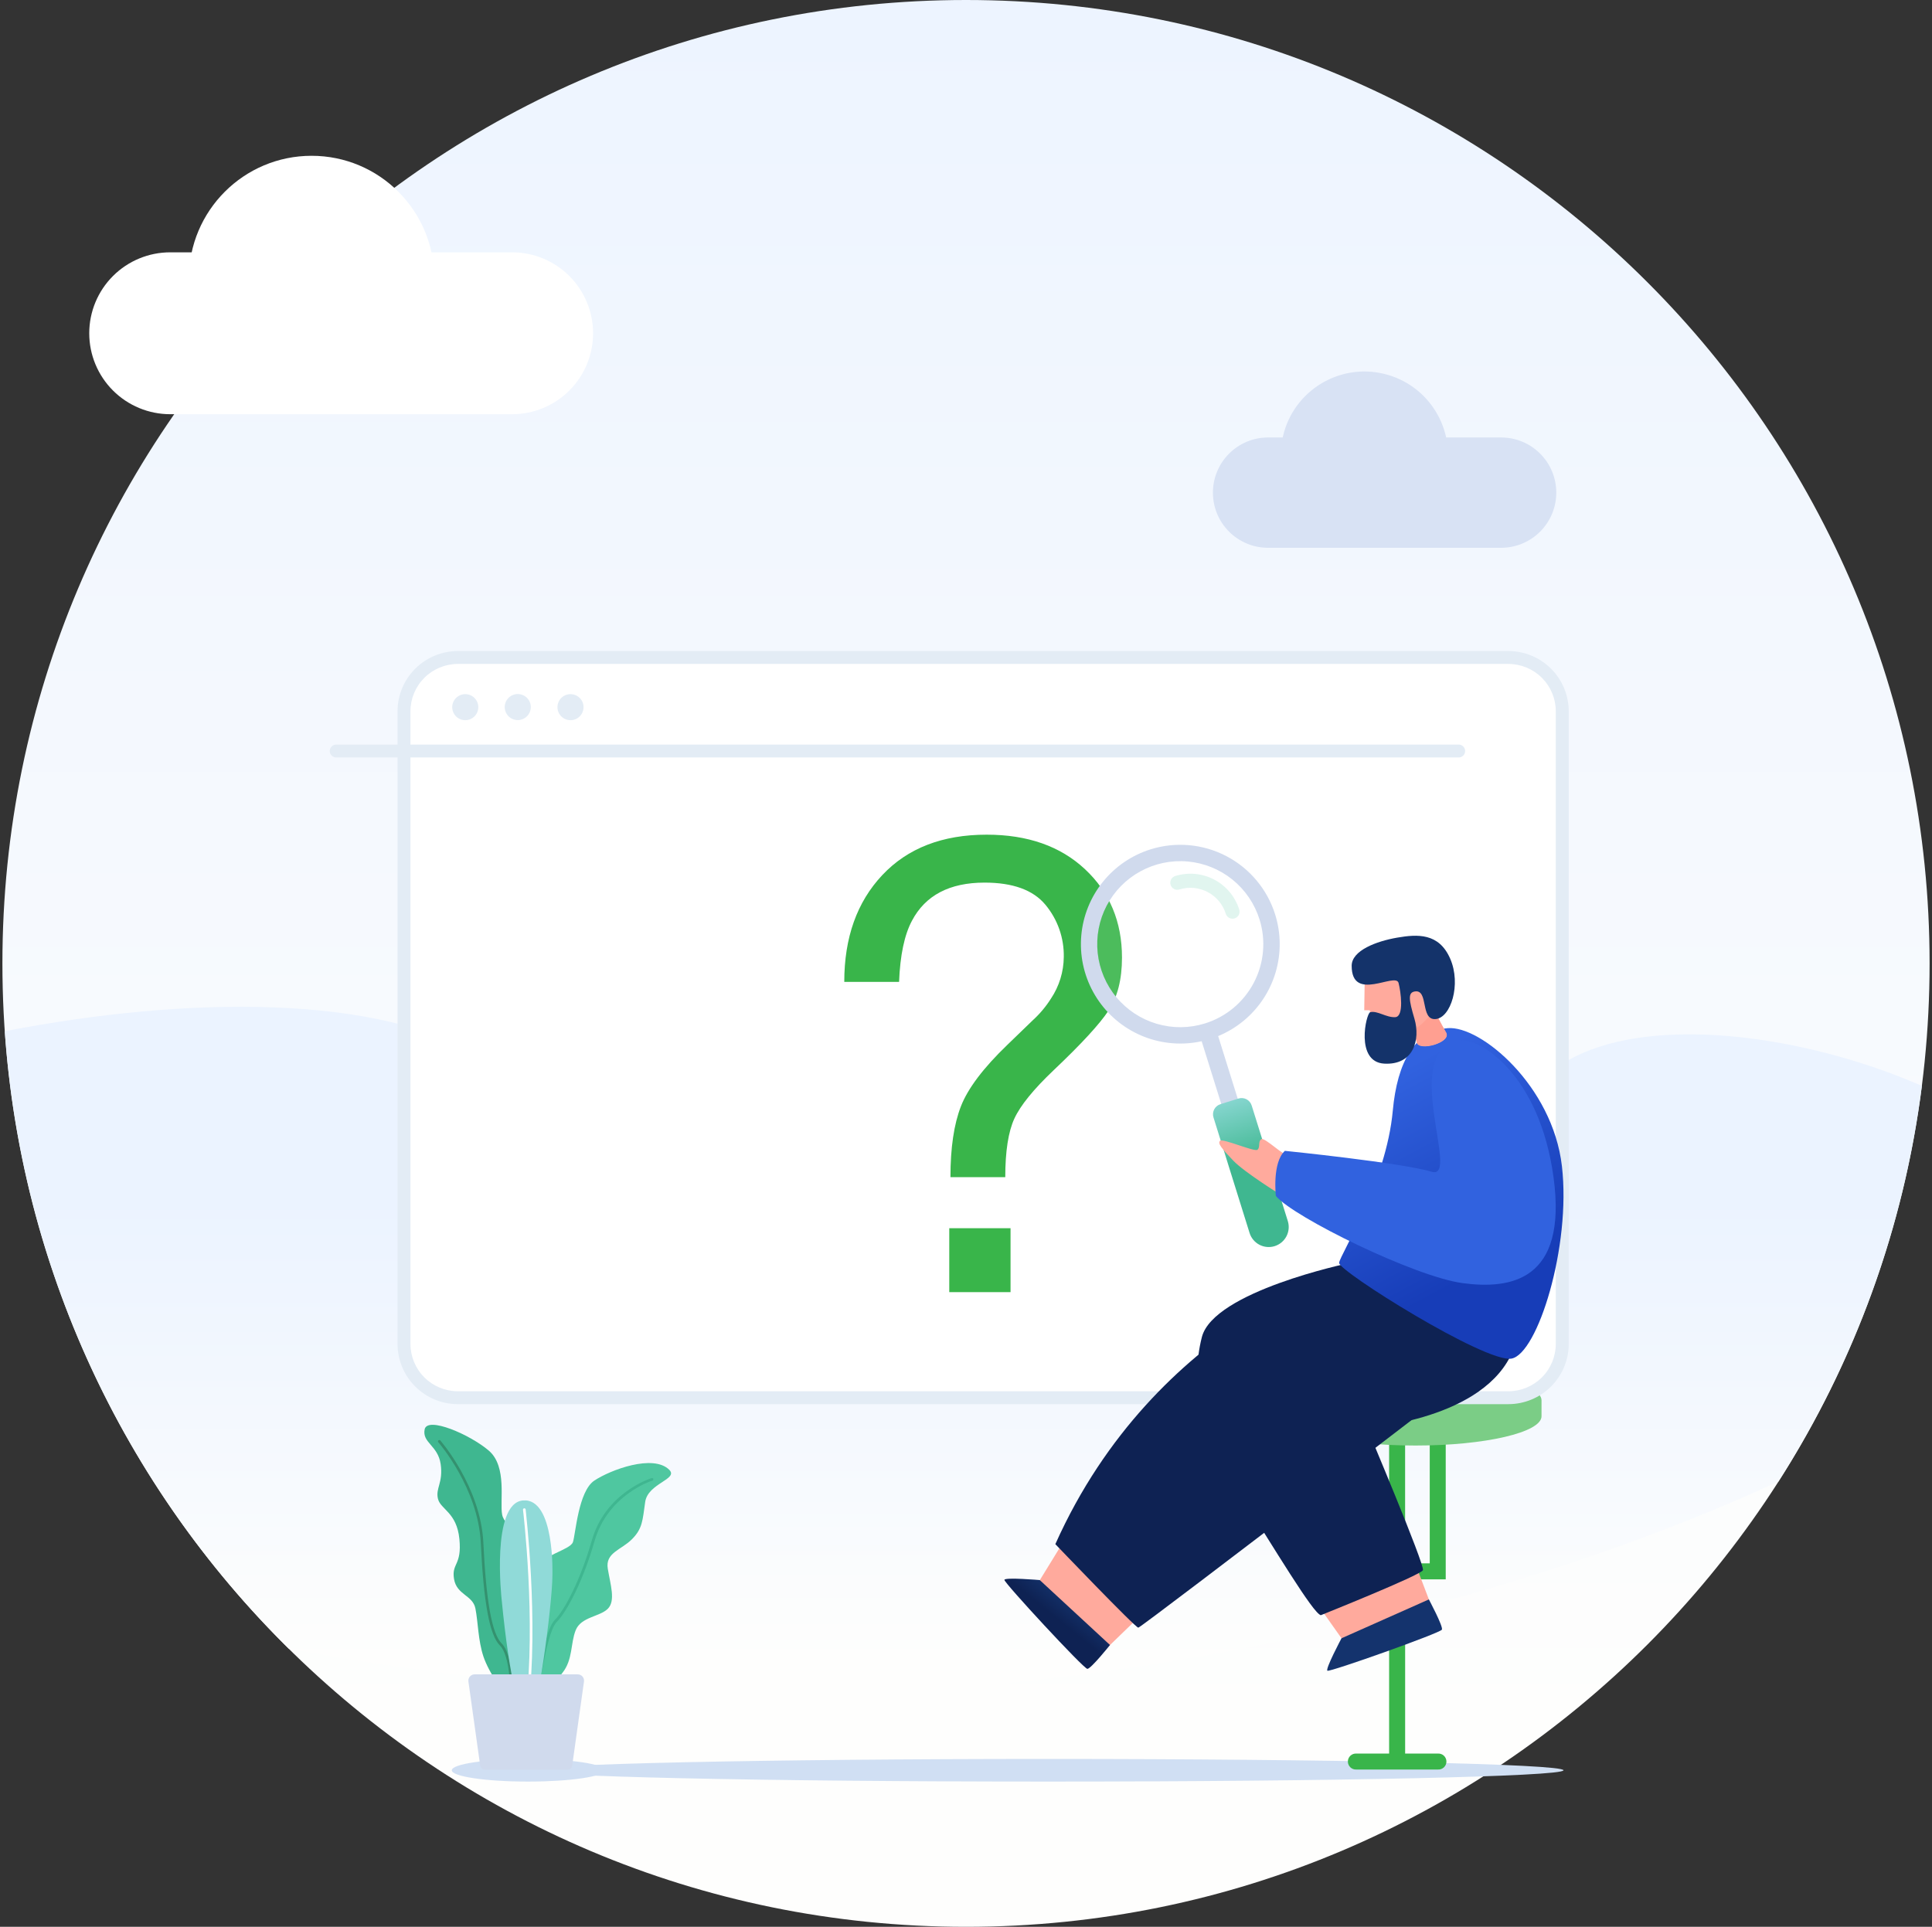 <svg width="401" height="400" viewBox="0 0 401 400" fill="none" xmlns="http://www.w3.org/2000/svg">
<rect x="0" y="0" width="401" height="400" fill="#333333" stroke="none"/>
<path d="M200.5 400C310.957 400 400.5 310.457 400.5 200C400.5 89.543 310.957 0 200.5 0C90.043 0 0.5 89.543 0.5 200C0.5 310.457 90.043 400 200.5 400Z" fill="url(#paint0_linear_3216_15099)"/>
<path d="M398.899 225.424C376.858 215.795 348.161 211.185 330.226 217.906C313.423 224.204 316.119 236.711 298.855 241.883C271.006 250.219 251.712 221.325 210.274 222.699C173.403 223.919 160.596 247.721 132.768 241.883C115.396 238.231 112.101 227.272 99.74 219.499C79.013 206.517 39.241 206.648 0.996 214.078C4.36 262.567 25.324 308.156 59.946 342.271C97.716 349.255 138.847 352.988 178.904 351.498C249.352 348.89 320.634 330.019 369.129 307.554C385.018 282.723 395.187 254.669 398.899 225.424Z" fill="url(#paint1_linear_3216_15099)"/>
<path d="M324.513 367.504C324.513 368.797 276.61 369.849 217.514 369.849C158.419 369.849 110.516 368.797 110.516 367.504C110.516 366.211 158.419 365.152 217.514 365.152C276.61 365.152 324.513 366.204 324.513 367.504Z" fill="#D0DFF3"/>
<path d="M311.561 113.72H263.205C261.701 113.722 260.211 113.427 258.821 112.853C257.431 112.278 256.168 111.435 255.104 110.372C254.039 109.308 253.196 108.046 252.62 106.656C252.045 105.266 251.749 103.776 251.75 102.272C251.749 100.767 252.045 99.277 252.62 97.887C253.195 96.497 254.039 95.234 255.103 94.17C256.167 93.106 257.43 92.262 258.82 91.687C260.211 91.112 261.701 90.816 263.205 90.817H311.561C313.066 90.816 314.556 91.112 315.946 91.687C317.337 92.262 318.6 93.106 319.664 94.17C320.728 95.234 321.571 96.497 322.147 97.887C322.722 99.277 323.018 100.767 323.017 102.272C323.017 103.776 322.72 105.265 322.145 106.655C321.569 108.044 320.725 109.306 319.661 110.37C318.597 111.433 317.334 112.276 315.945 112.851C314.555 113.426 313.065 113.721 311.561 113.72Z" fill="#D8E2F4"/>
<path d="M300.075 98.497C302.296 89.175 296.539 79.818 287.218 77.597C277.896 75.376 268.539 81.133 266.318 90.455C264.097 99.776 269.854 109.134 279.175 111.354C288.497 113.575 297.854 107.819 300.075 98.497Z" fill="#D8E2F4"/>
<path d="M106.272 85.988H35.327C30.87 85.988 26.596 84.217 23.445 81.066C20.294 77.915 18.523 73.641 18.523 69.185C18.523 64.728 20.294 60.454 23.445 57.303C26.596 54.152 30.87 52.382 35.327 52.382H106.294C110.75 52.382 115.024 54.152 118.175 57.303C121.326 60.454 123.097 64.728 123.097 69.185C123.097 73.641 121.326 77.915 118.175 81.066C115.024 84.217 110.75 85.988 106.294 85.988H106.272Z" fill="white"/>
<path d="M64.673 83.277C78.738 83.277 90.14 71.875 90.14 57.81C90.14 43.744 78.738 32.342 64.673 32.342C50.607 32.342 39.205 43.744 39.205 57.81C39.205 71.875 50.607 83.277 64.673 83.277Z" fill="white"/>
<path d="M125.449 367.504C125.449 368.797 118.355 369.849 109.596 369.849C100.836 369.849 93.772 368.797 93.772 367.504C93.772 366.211 100.865 365.152 109.617 365.152C118.37 365.152 125.449 366.204 125.449 367.504Z" fill="#D0DFF3"/>
<path d="M88.138 296.734C87.583 299.511 90.907 300.066 91.463 303.945C92.018 307.824 90.352 308.942 90.907 311.163C91.463 313.384 94.794 313.932 95.349 319.477C95.904 325.022 93.683 324.474 94.239 327.798C94.794 331.122 98.118 331.129 98.673 333.906C99.228 336.682 99.228 340.561 100.339 343.885C101.449 347.209 104.773 352.206 106.439 352.206C108.105 352.206 112.547 342.782 111.436 340.006C110.326 337.23 108.66 336.674 108.66 334.461C108.66 332.247 110.852 326.695 110.326 322.772C109.8 318.849 104.773 317.227 104.226 314.451C103.678 311.674 105.329 304.464 101.449 301.14C97.57 297.816 88.694 293.966 88.138 296.734Z" fill="#3FB790"/>
<path d="M106.191 351.257C106.118 351.255 106.048 351.225 105.997 351.173C105.945 351.122 105.915 351.052 105.913 350.979C105.913 350.906 105.87 343.673 103.758 341.591C101.647 339.509 100.39 332.89 99.791 320.324C99.251 308.913 91.068 299.511 90.988 299.416C90.962 299.39 90.942 299.36 90.927 299.327C90.913 299.294 90.906 299.258 90.906 299.222C90.906 299.186 90.913 299.15 90.927 299.117C90.942 299.084 90.962 299.054 90.988 299.028C91.014 299.002 91.044 298.982 91.078 298.967C91.112 298.953 91.148 298.946 91.185 298.946C91.222 298.946 91.258 298.953 91.292 298.967C91.326 298.982 91.357 299.002 91.382 299.028C91.463 299.123 99.769 308.665 100.325 320.281C100.909 332.525 102.114 339.166 104.124 341.175C106.403 343.447 106.447 350.672 106.447 350.957C106.447 351.029 106.418 351.099 106.368 351.151C106.317 351.203 106.249 351.233 106.176 351.235L106.191 351.257Z" fill="#34916F"/>
<path d="M138.913 305.129C140.871 307.094 134.471 307.905 133.916 311.791C133.361 315.678 133.368 317.336 131.147 319.557C128.926 321.778 125.602 322.326 126.15 325.658C126.698 328.989 127.816 332.313 126.15 333.979C124.485 335.644 120.605 335.644 119.495 338.413C118.384 341.182 118.94 344.521 116.726 347.29C114.512 350.058 111.174 355.611 108.405 354.5C105.636 353.39 107.294 340.62 108.405 338.428C109.515 336.236 110.596 334.549 110.596 332.883C110.596 331.217 110.041 328.448 111.152 325.672C112.262 322.896 118.362 321.786 118.918 320.127C119.473 318.469 120.028 309.585 123.359 307.364C126.691 305.143 135.582 301.804 138.913 305.129Z" fill="#4FC7A0"/>
<path d="M109.267 353.551C109.218 353.561 109.169 353.561 109.12 353.551C109.058 353.513 109.012 353.451 108.995 353.38C108.977 353.309 108.988 353.234 109.026 353.171C109.026 353.127 111.268 349.416 111.736 347.538C111.86 347.056 112.006 346.318 112.174 345.47C112.788 342.395 113.716 337.741 115.14 336.316C117.208 334.242 120.517 327.908 122.833 319.791C125.69 309.797 135.129 306.875 135.253 306.845C135.288 306.834 135.325 306.83 135.361 306.833C135.398 306.836 135.434 306.846 135.466 306.863C135.499 306.88 135.528 306.904 135.552 306.932C135.575 306.96 135.593 306.993 135.604 307.028C135.624 307.1 135.616 307.177 135.58 307.242C135.545 307.308 135.485 307.357 135.414 307.379C135.326 307.379 126.172 310.25 123.396 319.944C121.058 328.149 117.683 334.556 115.564 336.704C114.256 338.011 113.314 342.753 112.751 345.58C112.576 346.435 112.43 347.173 112.306 347.669C111.816 349.627 109.625 353.295 109.53 353.456C109.497 353.492 109.456 353.52 109.41 353.537C109.364 353.553 109.315 353.558 109.267 353.551Z" fill="#3FB690"/>
<path d="M108.557 311.485C101.894 312.04 104.115 332.006 104.115 332.006C105.781 349.204 108.002 356.97 109.66 357.525C111.318 358.08 114.657 333.117 114.657 327.016C114.657 327.016 115.212 310.929 108.557 311.485Z" fill="#90DAD8"/>
<path d="M109.389 354.749H109.352C109.316 354.745 109.281 354.734 109.249 354.717C109.217 354.699 109.189 354.675 109.166 354.647C109.144 354.618 109.127 354.585 109.118 354.55C109.109 354.515 109.106 354.478 109.111 354.442C111.303 336.375 108.585 313.684 108.556 313.457C108.547 313.419 108.546 313.38 108.554 313.341C108.561 313.303 108.577 313.267 108.599 313.235C108.621 313.203 108.65 313.176 108.684 313.156C108.717 313.136 108.755 313.123 108.793 313.118C108.832 313.114 108.871 313.117 108.909 313.129C108.946 313.14 108.98 313.16 109.01 313.185C109.039 313.211 109.063 313.243 109.079 313.278C109.095 313.314 109.104 313.352 109.104 313.391C109.104 313.618 111.858 336.375 109.659 354.508C109.651 354.574 109.618 354.634 109.569 354.678C109.519 354.723 109.455 354.748 109.389 354.749Z" fill="white"/>
<path d="M117.654 367.38H100.778C100.529 367.4 100.282 367.33 100.08 367.184C99.878 367.039 99.734 366.826 99.675 366.584L97.22 349.05C97.198 348.867 97.216 348.681 97.271 348.504C97.327 348.328 97.419 348.165 97.542 348.027C97.665 347.889 97.815 347.779 97.984 347.703C98.153 347.628 98.336 347.589 98.52 347.589H119.911C120.096 347.589 120.279 347.628 120.448 347.703C120.616 347.779 120.767 347.889 120.89 348.027C121.013 348.165 121.105 348.328 121.161 348.504C121.216 348.681 121.233 348.867 121.212 349.05L118.757 366.584C118.696 366.825 118.552 367.037 118.35 367.183C118.149 367.328 117.902 367.398 117.654 367.38Z" fill="#D0DAED"/>
<path d="M281.528 364.034H288.322V298.773H291.639V324.547H296.753V298.773H300.07V327.864H291.646V364.034H298.448C298.675 364.019 298.902 364.051 299.116 364.127C299.33 364.203 299.525 364.323 299.691 364.478C299.857 364.633 299.989 364.821 300.079 365.029C300.17 365.237 300.216 365.462 300.216 365.689C300.216 365.916 300.17 366.141 300.079 366.349C299.989 366.557 299.857 366.745 299.691 366.9C299.525 367.055 299.33 367.174 299.116 367.251C298.902 367.327 298.675 367.359 298.448 367.344H281.528C281.302 367.359 281.074 367.327 280.861 367.251C280.647 367.174 280.451 367.055 280.285 366.9C280.119 366.745 279.987 366.557 279.897 366.349C279.806 366.141 279.76 365.916 279.76 365.689C279.76 365.462 279.806 365.237 279.897 365.029C279.987 364.821 280.119 364.633 280.285 364.478C280.451 364.323 280.647 364.203 280.861 364.127C281.074 364.051 281.302 364.019 281.528 364.034Z" fill="#39B54A"/>
<path d="M293.801 284.622C308.244 284.622 319.955 287.339 319.955 290.7V294.009C319.955 297.363 308.266 300.088 293.801 300.088C279.336 300.088 267.646 297.341 267.646 294.009V290.722C267.646 287.339 279.336 284.622 293.801 284.622Z" fill="#7BCD86"/>
<g clip-path="url(#clip0_3216_15099)">
<path d="M310.294 136.493H97.82C90.106 136.493 83.852 142.739 83.852 150.444V276.207C83.852 283.912 90.106 290.158 97.82 290.158H310.294C318.008 290.158 324.262 283.912 324.262 276.207V150.444C324.262 142.739 318.008 136.493 310.294 136.493Z" fill="white"/>
<path d="M313.085 291.496H95.025C91.707 291.492 88.526 290.174 86.18 287.83C83.834 285.487 82.515 282.309 82.512 278.995V147.656C82.515 144.342 83.834 141.165 86.18 138.821C88.526 136.477 91.707 135.159 95.025 135.155H313.085C316.404 135.159 319.585 136.477 321.932 138.821C324.278 141.164 325.598 144.342 325.602 147.656V278.995C325.598 282.31 324.278 285.487 321.932 287.83C319.585 290.174 316.404 291.492 313.085 291.496ZM95.025 137.831C92.418 137.835 89.918 138.872 88.075 140.713C86.231 142.555 85.195 145.052 85.192 147.656V278.995C85.195 281.599 86.231 284.096 88.075 285.938C89.918 287.779 92.418 288.816 95.025 288.82H313.085C315.692 288.815 318.19 287.778 320.033 285.936C321.876 284.095 322.912 281.599 322.915 278.995V147.656C322.912 145.052 321.875 142.555 320.032 140.713C318.188 138.872 315.689 137.835 313.081 137.831H95.025Z" fill="#E3ECF5"/>
<path d="M183.125 181.668C188.388 176.07 195.612 173.272 204.798 173.275C213.294 173.275 220.098 175.667 225.21 180.453C230.321 185.238 232.877 191.355 232.877 198.804C232.877 203.312 231.95 206.971 230.096 209.781C228.243 212.591 224.444 216.719 218.7 222.163C214.524 226.128 211.805 229.474 210.545 232.2C209.284 234.926 208.653 238.985 208.65 244.377H197.272C197.272 238.293 197.997 233.389 199.446 229.664C200.895 225.94 204.121 221.674 209.123 216.866L214.334 211.826C215.802 210.494 217.083 208.97 218.141 207.294C219.845 204.741 220.767 201.747 220.795 198.678C220.872 194.72 219.519 190.867 216.984 187.824C214.438 184.758 210.228 183.226 204.355 183.226C197.09 183.226 192.066 185.864 189.285 191.139C187.717 194.076 186.825 198.31 186.609 203.841H175.234C175.234 194.65 177.865 187.259 183.125 181.668ZM197.027 254.971H209.745V268.245H197.027V254.971Z" fill="#39B54A"/>
<path d="M302.757 157.246H69.783C69.428 157.246 69.087 157.105 68.836 156.854C68.585 156.603 68.443 156.263 68.443 155.908C68.443 155.553 68.585 155.213 68.836 154.962C69.087 154.711 69.428 154.57 69.783 154.57H302.757C303.113 154.57 303.454 154.711 303.705 154.962C303.956 155.213 304.097 155.553 304.097 155.908C304.097 156.263 303.956 156.603 303.705 156.854C303.454 157.105 303.113 157.246 302.757 157.246Z" fill="#E3ECF5"/>
<path d="M99.24 147.239C99.48 145.766 98.478 144.378 97.003 144.138C95.528 143.899 94.138 144.9 93.898 146.373C93.659 147.846 94.661 149.234 96.136 149.473C97.611 149.713 99.001 148.712 99.24 147.239Z" fill="#E3ECF5"/>
<path d="M110.098 147.406C110.441 145.953 109.54 144.498 108.086 144.155C106.631 143.812 105.174 144.712 104.831 146.165C104.487 147.617 105.388 149.073 106.843 149.415C108.297 149.758 109.754 148.859 110.098 147.406Z" fill="#E3ECF5"/>
<path d="M121.082 147.238C121.321 145.765 120.32 144.377 118.845 144.138C117.37 143.899 115.98 144.899 115.74 146.372C115.501 147.845 116.502 149.234 117.978 149.473C119.453 149.712 120.843 148.711 121.082 147.238Z" fill="#E3ECF5"/>
</g>
<path opacity="0.1" d="M260.212 204.078C264.659 195.663 261.441 185.236 253.025 180.789C244.61 176.343 234.183 179.561 229.737 187.976C225.29 196.392 228.508 206.819 236.923 211.265C245.339 215.712 255.766 212.494 260.212 204.078Z" fill="white"/>
<path opacity="0.17" d="M255.82 190.722C255.509 190.722 255.205 190.623 254.954 190.439C254.703 190.255 254.518 189.996 254.424 189.699C253.816 187.753 252.46 186.129 250.654 185.183C248.849 184.236 246.742 184.045 244.795 184.651C244.612 184.708 244.419 184.729 244.228 184.712C244.037 184.695 243.851 184.641 243.68 184.552C243.51 184.463 243.359 184.342 243.236 184.194C243.112 184.047 243.019 183.877 242.962 183.694C242.904 183.51 242.883 183.318 242.9 183.126C242.917 182.935 242.972 182.749 243.06 182.579C243.149 182.408 243.271 182.257 243.418 182.134C243.565 182.011 243.736 181.918 243.919 181.86C246.606 181.023 249.516 181.287 252.009 182.594C254.502 183.9 256.374 186.143 257.215 188.83C257.329 189.2 257.292 189.6 257.111 189.942C256.93 190.285 256.621 190.542 256.251 190.656C256.112 190.703 255.966 190.726 255.82 190.722Z" fill="#50C6A1"/>
<path d="M238.825 176.315C234.931 177.532 231.485 179.877 228.923 183.053C226.361 186.229 224.798 190.094 224.433 194.158C224.067 198.221 224.915 202.303 226.868 205.885C228.822 209.467 231.794 212.39 235.409 214.283C239.023 216.176 243.118 216.955 247.176 216.521C251.233 216.087 255.07 214.459 258.203 211.844C261.335 209.229 263.621 205.744 264.773 201.83C265.925 197.915 265.89 193.747 264.673 189.852C263.039 184.631 259.398 180.271 254.551 177.733C249.705 175.194 244.048 174.684 238.825 176.315ZM250.113 212.456C246.859 213.473 243.377 213.502 240.107 212.54C236.837 211.578 233.926 209.668 231.741 207.051C229.557 204.434 228.198 201.228 227.835 197.839C227.473 194.45 228.124 191.029 229.705 188.009C231.287 184.99 233.729 182.507 236.722 180.876C239.714 179.244 243.124 178.536 246.519 178.842C249.914 179.148 253.141 180.454 255.794 182.595C258.447 184.735 260.405 187.614 261.422 190.868C262.098 193.028 262.341 195.3 262.138 197.554C261.936 199.808 261.291 202.001 260.24 204.005C259.19 206.01 257.755 207.789 256.017 209.239C254.28 210.689 252.273 211.782 250.113 212.456Z" fill="#D0DAED"/>
<path d="M252.654 214.498L249.23 215.568L254.106 231.174L257.53 230.105L252.654 214.498Z" fill="#D0DAED"/>
<path d="M264.563 258.694C263.512 259.021 262.374 258.918 261.399 258.407C260.424 257.896 259.691 257.019 259.361 255.969L251.866 231.97C251.779 231.693 251.748 231.402 251.775 231.113C251.802 230.824 251.885 230.544 252.021 230.287C252.157 230.031 252.342 229.804 252.567 229.62C252.791 229.436 253.049 229.299 253.327 229.215L257.046 228.054C257.322 227.967 257.613 227.936 257.902 227.963C258.191 227.989 258.472 228.073 258.728 228.209C258.984 228.345 259.211 228.53 259.395 228.755C259.579 228.979 259.716 229.237 259.8 229.515L267.303 253.514C267.623 254.564 267.514 255.698 267.001 256.669C266.487 257.639 265.611 258.367 264.563 258.694Z" fill="url(#paint2_linear_3216_15099)"/>
<path d="M266.01 248.152C266.01 248.152 258.288 243.388 255.957 240.926C253.627 238.464 252.641 237.347 253.24 236.821C253.839 236.295 260.363 239.173 260.991 238.684C261.619 238.194 261.071 236.996 261.773 236.492C262.474 235.988 266.69 240.283 267.69 239.955C268.691 239.626 267.172 247.385 266.01 248.152Z" fill="#FFAA9D"/>
<path d="M235.209 336.835L229.548 342.314L215.199 329.04L219.919 321.362L235.209 336.835Z" fill="#FFAA9D"/>
<path d="M230.388 341.496C230.388 341.496 226.436 346.442 225.691 346.449C224.945 346.457 208.376 328.551 208.471 327.973C208.566 327.396 215.813 328.017 215.813 328.017L230.388 341.496Z" fill="url(#paint3_linear_3216_15099)"/>
<path d="M219.043 320.558C219.043 320.558 235.627 337.895 236.262 337.895C236.898 337.895 316.062 277.119 316.062 277.119L282.507 262.237C282.507 262.237 239.886 273.948 219.043 320.558Z" fill="url(#paint4_linear_3216_15099)"/>
<path d="M294.181 325.753L296.986 333.117L279.131 341.08L273.93 333.716L294.181 325.753Z" fill="#FFAA9D"/>
<path d="M279.898 262.237C279.898 262.237 251.88 268.082 249.455 277.579C247.03 287.076 249.236 297.428 256.951 309.563C264.665 321.698 272.526 334.921 274.148 335.308C274.148 335.308 294.889 327.002 295.335 325.964C295.78 324.927 283.719 296.376 283.719 296.376C283.719 296.376 308.346 294.733 314.088 280.216L279.898 262.237Z" fill="url(#paint5_linear_3216_15099)"/>
<path d="M277.941 262.149C277.685 263.8 308.281 282.97 313.702 282.043C319.123 281.115 326.122 258.759 324.186 242.073C322.25 225.387 307.295 212.851 300.479 213.442C293.663 214.034 290.01 220.419 289.082 230.582C287.716 245.492 278.219 260.308 277.941 262.149Z" fill="url(#paint6_linear_3216_15099)"/>
<path d="M303.533 216.007C307.142 215.693 319.547 222.969 322.454 244.448C325.362 265.926 313.498 267.724 303.533 266.365C293.568 265.006 268.465 252.674 264.813 248.276C264.813 248.276 264.016 241.357 266.683 238.91C266.683 238.91 290.872 241.365 297.155 243.25C303.438 245.134 289.856 217.198 303.533 216.007Z" fill="url(#paint7_linear_3216_15099)"/>
<path d="M296.57 332.035C296.57 332.035 299.565 337.617 299.28 338.304C298.995 338.99 276.004 347.158 275.515 346.837C275.025 346.515 278.437 340.101 278.437 340.101L296.57 332.035Z" fill="url(#paint8_linear_3216_15099)"/>
<path d="M283.273 202.06L283.156 209.731H284.303C284.303 209.731 285.216 216.087 289.702 215.086C290.995 214.794 292.624 213.705 293.114 213.925C293.603 214.144 293.918 215.919 294.042 216.423C294.531 218.345 301.26 216.423 300.171 214.429C299.083 212.434 297.592 210.045 297.914 209.315C299.053 206.838 299.375 200.694 293.194 198.641C288.27 196.954 283.324 199.43 283.273 202.06Z" fill="#FFAA9D"/>
<path d="M300.171 214.378C299.134 212.507 297.592 209.994 297.914 209.264C297.914 209.264 295.32 213.252 292.924 213.859C292.991 213.84 293.062 213.84 293.128 213.859C293.691 214.115 293.932 215.853 294.056 216.357C294.531 218.308 301.252 216.365 300.171 214.378Z" fill="#FF9F91"/>
<path d="M293.648 205.823C296.57 205.333 294.744 211.769 297.929 211.558C301.114 211.346 303.335 204.376 300.997 199.014C298.66 193.651 294.21 193.922 289.98 194.652C285.75 195.383 280.549 197.297 280.549 200.497C280.549 208.204 289.681 201.739 290.28 204.055C290.748 205.845 291.464 211.032 289.608 211.156C287.752 211.28 285.86 209.738 284.392 210.133C283.544 210.359 281.221 220.471 287.314 220.807C293.407 221.143 294.846 215.831 293.582 211.499C292.362 207.401 292.238 206.064 293.648 205.823Z" fill="#14336A"/>
<defs>
<linearGradient id="paint0_linear_3216_15099" x1="200.5" y1="360.257" x2="200.5" y2="-39.736" gradientUnits="userSpaceOnUse">
<stop stop-color="#FEFEFD"/>
<stop offset="1" stop-color="#EBF3FF"/>
</linearGradient>
<linearGradient id="paint1_linear_3216_15099" x1="199.951" y1="344.762" x2="199.951" y2="230.392" gradientUnits="userSpaceOnUse">
<stop stop-color="#FEFEFD"/>
<stop offset="0.84" stop-color="#EBF3FF"/>
</linearGradient>
<linearGradient id="paint2_linear_3216_15099" x1="254.567" y1="226.683" x2="259.166" y2="241.404" gradientUnits="userSpaceOnUse">
<stop stop-color="#90DAD8"/>
<stop offset="1" stop-color="#3FB790"/>
</linearGradient>
<linearGradient id="paint3_linear_3216_15099" x1="223.939" y1="332.692" x2="220.364" y2="337.11" gradientUnits="userSpaceOnUse">
<stop stop-color="#14336D"/>
<stop offset="0.97" stop-color="#0E2253"/>
</linearGradient>
<linearGradient id="paint4_linear_3216_15099" x1="-48046.5" y1="71406" x2="-45413.7" y2="68685.9" gradientUnits="userSpaceOnUse">
<stop stop-color="#14336D"/>
<stop offset="0.97" stop-color="#0E2253"/>
</linearGradient>
<linearGradient id="paint5_linear_3216_15099" x1="-29248.8" y1="67054.5" x2="-25243.6" y2="68357.9" gradientUnits="userSpaceOnUse">
<stop stop-color="#14336D"/>
<stop offset="0.97" stop-color="#0E2253"/>
</linearGradient>
<linearGradient id="paint6_linear_3216_15099" x1="287.285" y1="223.89" x2="309.224" y2="264.977" gradientUnits="userSpaceOnUse">
<stop stop-color="#3162DF"/>
<stop offset="0.96" stop-color="#173DB8"/>
</linearGradient>
<linearGradient id="paint7_linear_3216_15099" x1="24624.8" y1="42874.7" x2="23046.5" y2="46692.8" gradientUnits="userSpaceOnUse">
<stop stop-color="#3162DF"/>
<stop offset="0.96" stop-color="#173DB8"/>
</linearGradient>
<linearGradient id="paint8_linear_3216_15099" x1="-10149.2" y1="14685.5" x2="-10110.2" y2="14803.2" gradientUnits="userSpaceOnUse">
<stop stop-color="#14336D"/>
<stop offset="0.97" stop-color="#0E2253"/>
</linearGradient>
<clipPath id="clip0_3216_15099">
<rect width="257.16" height="156.341" fill="white" transform="translate(68.443 135.155)"/>
</clipPath>
</defs>
</svg>
